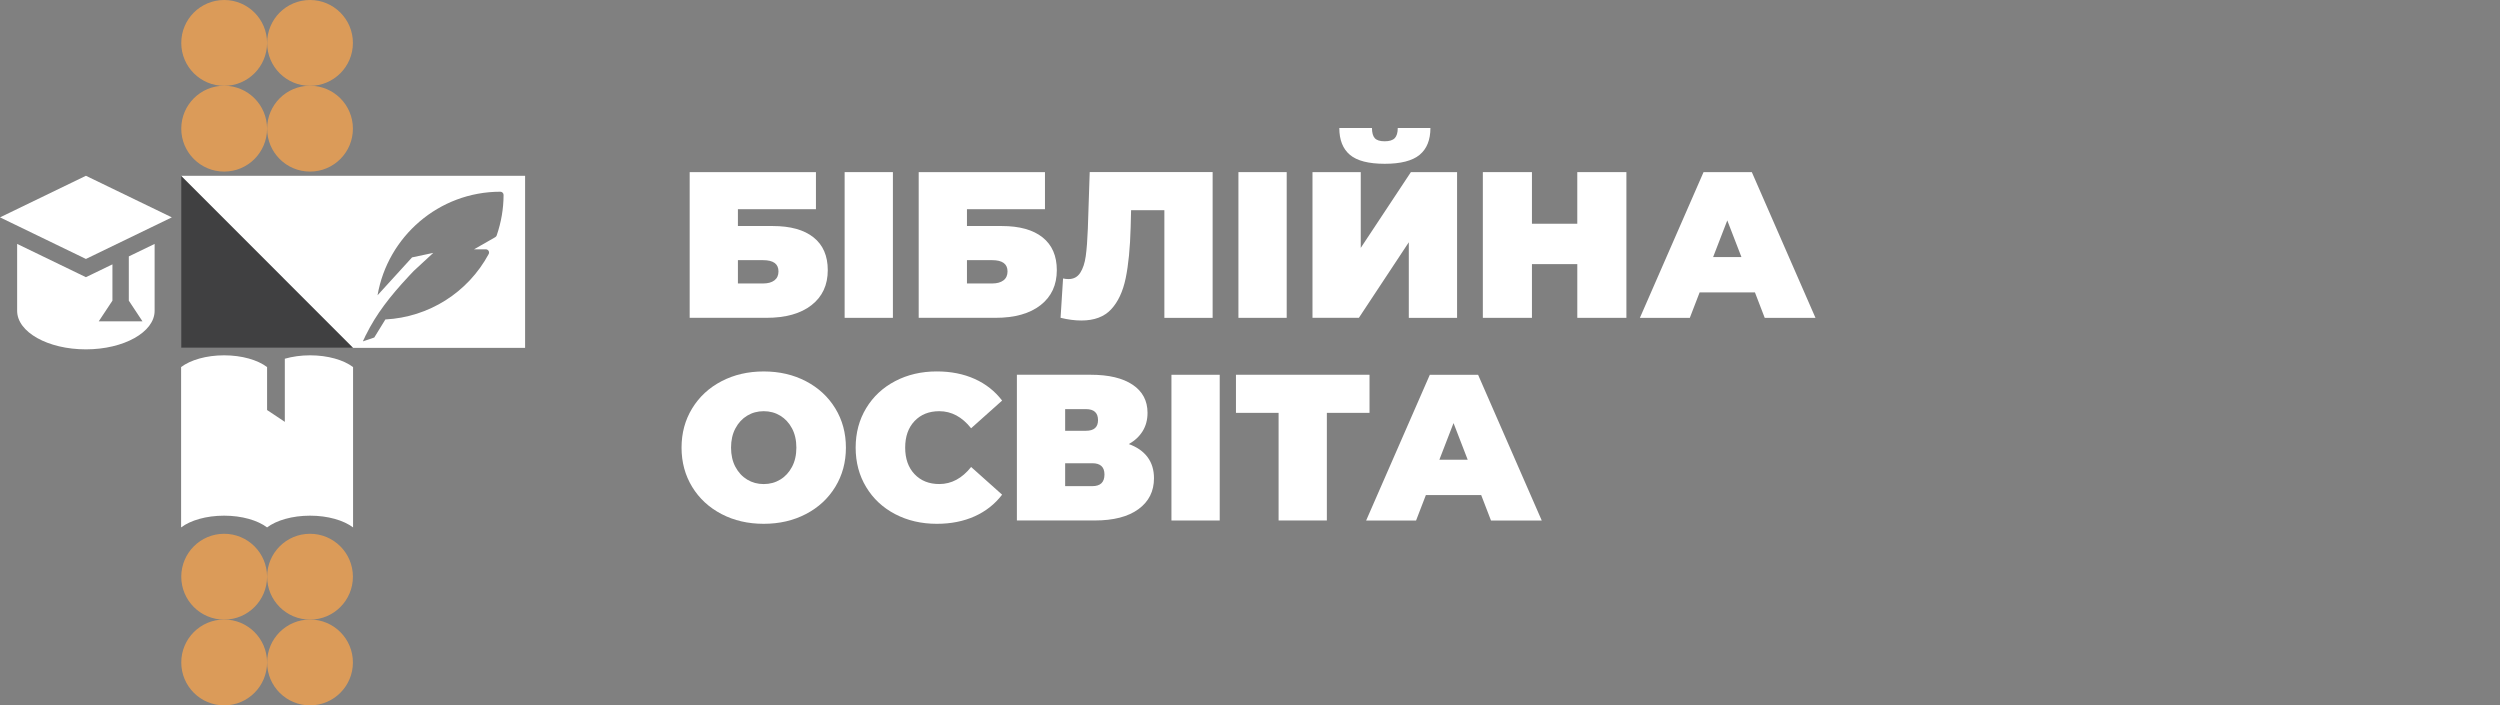 <?xml version="1.0" encoding="UTF-8"?> <svg xmlns="http://www.w3.org/2000/svg" width="840" height="237" viewBox="0 0 840 237" fill="none"><rect x="0" y="0" width="840" height="237" fill="#808080" stroke="none"/> <g clip-path="url(#clip0)"> <path d="M60.906 59.062V116.877H176.431V59.062H60.906ZM166.888 79.11C166.806 79.356 166.628 79.564 166.404 79.694L159.264 83.774H163.247C163.623 83.774 163.973 83.973 164.172 84.298C164.367 84.627 164.375 85.025 164.194 85.362C157.21 98.327 144.047 106.57 129.484 107.336L125.756 113.403L121.959 114.696C121.972 114.64 121.972 114.58 121.998 114.528C122.18 114.121 122.383 113.731 122.574 113.329L122.885 112.632L122.915 112.619C126.392 105.54 131.027 99.577 137.328 92.827C137.414 92.732 137.501 92.641 137.587 92.546C138.054 92.048 138.534 91.537 139.023 91.031L145.583 84.969L138.452 86.483L126.854 99.205C130.262 79.477 147.451 64.419 168.125 64.419C168.717 64.419 169.201 64.899 169.201 65.496C169.193 70.075 168.419 74.657 166.888 79.11Z" fill="white"></path> <path d="M118.63 116.877H60.854V59.062L118.63 116.877Z" fill="#404041"></path> <path d="M104.187 119.387C101.104 119.387 98.215 119.807 95.699 120.529V141.746L89.74 137.773V123.333C86.583 120.949 81.295 119.387 75.297 119.387C69.299 119.387 64.011 120.949 60.85 123.333V123.749V177.211C64.011 174.827 69.299 173.265 75.297 173.265C81.295 173.265 86.579 174.827 89.74 177.211C92.901 174.827 98.189 173.265 104.187 173.265C110.18 173.265 115.469 174.827 118.63 177.211V123.749V123.333C115.473 120.949 110.18 119.387 104.187 119.387Z" fill="white"></path> <path d="M89.731 193.771C89.731 201.738 83.28 208.194 75.319 208.194C67.358 208.194 60.906 201.738 60.906 193.771C60.906 185.805 67.358 179.349 75.319 179.349C83.28 179.349 89.731 185.805 89.731 193.771Z" fill="#DB9B59"></path> <path d="M118.578 193.771C118.578 201.738 112.126 208.194 104.165 208.194C96.205 208.194 89.753 201.738 89.753 193.771C89.753 185.805 96.205 179.349 104.165 179.349C112.126 179.349 118.578 185.805 118.578 193.771Z" fill="#DB9B59"></path> <path d="M89.731 222.582C89.731 230.548 83.28 237.004 75.319 237.004C67.358 237.004 60.906 230.548 60.906 222.582C60.906 214.615 67.358 208.159 75.319 208.159C83.28 208.159 89.731 214.615 89.731 222.582Z" fill="#DB9B59"></path> <path d="M118.578 222.582C118.578 230.548 112.126 237.004 104.165 237.004C96.205 237.004 89.753 230.548 89.753 222.582C89.753 214.615 96.205 208.159 104.165 208.159C112.126 208.159 118.578 214.615 118.578 222.582Z" fill="#DB9B59"></path> <path d="M89.731 14.422C89.731 22.389 83.28 28.845 75.319 28.845C67.358 28.845 60.906 22.389 60.906 14.422C60.906 6.456 67.358 0 75.319 0C83.28 0 89.731 6.456 89.731 14.422Z" fill="#DB9B59"></path> <path d="M118.578 14.422C118.578 22.389 112.126 28.845 104.165 28.845C96.205 28.845 89.753 22.389 89.753 14.422C89.757 6.456 96.209 0 104.165 0C112.126 0 118.578 6.456 118.578 14.422Z" fill="#DB9B59"></path> <path d="M89.731 43.229C89.731 51.195 83.28 57.651 75.319 57.651C67.358 57.651 60.906 51.195 60.906 43.229C60.906 35.262 67.358 28.806 75.319 28.806C83.28 28.81 89.731 35.267 89.731 43.229Z" fill="#DB9B59"></path> <path d="M118.578 43.229C118.578 51.195 112.126 57.651 104.165 57.651C96.205 57.651 89.753 51.195 89.753 43.229C89.753 35.262 96.205 28.806 104.165 28.806C112.126 28.81 118.578 35.267 118.578 43.229Z" fill="#DB9B59"></path> <path d="M28.868 87.007L57.737 73.034L28.868 59.062L0 73.034L28.868 87.007Z" fill="white"></path> <path d="M43.281 86.154V101.022L47.869 107.959H33.184L37.776 101.022V88.824L31.268 91.974L28.868 93.134L26.468 91.974L5.76 81.953V104.445C5.76 111.589 16.099 117.384 28.855 117.384C41.612 117.384 51.951 111.589 51.951 104.445V81.957L43.281 86.154Z" fill="white"></path> <path d="M231.729 57.83H274.156V70.281H247.939V75.944H259.615C265.581 75.944 270.159 77.212 273.346 79.757C276.541 82.302 278.131 85.971 278.131 90.774C278.131 95.763 276.312 99.684 272.68 102.522C269.048 105.368 263.991 106.787 257.516 106.787H231.729V57.83ZM256.398 95.247C258.032 95.247 259.299 94.895 260.209 94.2C261.119 93.505 261.57 92.501 261.57 91.19C261.57 88.674 259.844 87.412 256.398 87.412H247.939V95.247H256.398V95.247Z" fill="white"></path> <path d="M283.797 57.83H300.014V106.794H283.797V57.83Z" fill="white"></path> <path d="M308.681 57.83H351.108V70.281H324.898V75.944H336.574C342.541 75.944 347.118 77.212 350.305 79.757C353.5 82.302 355.09 85.971 355.09 90.774C355.09 95.763 353.271 99.684 349.639 102.522C346.008 105.368 340.951 106.787 334.475 106.787H308.681V57.83V57.83ZM333.358 95.247C334.991 95.247 336.259 94.895 337.168 94.2C338.078 93.505 338.529 92.501 338.529 91.19C338.529 88.674 336.803 87.412 333.358 87.412H324.898V95.247H333.358V95.247Z" fill="white"></path> <path d="M407.445 57.83V106.794H391.228V70.625H380.046L379.903 76.288C379.717 83.284 379.158 89.018 378.227 93.491C377.296 97.971 375.662 101.454 373.334 103.949C371.006 106.443 367.676 107.69 363.342 107.69C361.15 107.69 358.822 107.389 356.351 106.78L357.189 93.562C357.791 93.706 358.4 93.77 359.008 93.77C360.735 93.77 362.053 93.068 362.955 91.67C363.865 90.272 364.481 88.409 364.81 86.072C365.133 83.742 365.369 80.689 365.512 76.911L366.143 57.816H407.445V57.83Z" fill="white"></path> <path d="M416.112 57.83H432.329V106.794H416.112V57.83Z" fill="white"></path> <path d="M440.996 57.83H457.213V83.291L474.061 57.83H489.576V106.794H473.359V81.398L456.583 106.787H440.996V57.83ZM453.574 52.024C451.196 50.017 450.007 47.014 450.007 43H460.981C460.981 44.584 461.296 45.731 461.926 46.426C462.557 47.121 463.66 47.473 465.243 47.473C466.826 47.473 467.958 47.121 468.631 46.426C469.304 45.724 469.648 44.584 469.648 43H480.622C480.622 47.014 479.411 50.017 476.99 52.024C474.569 54.031 470.651 55.035 465.25 55.035C459.842 55.028 455.952 54.031 453.574 52.024Z" fill="white"></path> <path d="M546.471 57.83V106.794H529.975V88.745H514.732V106.794H498.236V57.83H514.732V75.177H529.968V57.83H546.471Z" fill="white"></path> <path d="M589.664 98.257H571.069L567.781 106.794H551.006L572.394 57.83H588.611L610 106.794H592.945L589.664 98.257ZM585.123 86.366L580.367 74.058L575.61 86.366H585.123Z" fill="white"></path> <path d="M242.423 172.717C238.233 170.524 234.945 167.485 232.567 163.592C230.189 159.693 229 155.299 229 150.404C229 145.508 230.189 141.114 232.567 137.222C234.945 133.33 238.226 130.283 242.423 128.097C246.621 125.904 251.349 124.807 256.613 124.807C261.878 124.807 266.606 125.904 270.803 128.097C274.994 130.29 278.281 133.33 280.66 137.222C283.038 141.114 284.227 145.508 284.227 150.404C284.227 155.299 283.038 159.693 280.66 163.585C278.281 167.477 275.001 170.524 270.803 172.71C266.606 174.903 261.878 176 256.613 176C251.341 176 246.614 174.91 242.423 172.717ZM262.165 161.141C263.819 160.137 265.137 158.718 266.112 156.876C267.093 155.034 267.58 152.876 267.58 150.404C267.58 147.931 267.093 145.773 266.112 143.931C265.13 142.089 263.812 140.67 262.165 139.666C260.51 138.663 258.655 138.161 256.606 138.161C254.558 138.161 252.702 138.663 251.048 139.666C249.393 140.67 248.075 142.089 247.101 143.931C246.12 145.773 245.632 147.931 245.632 150.404C245.632 152.876 246.12 155.034 247.101 156.876C248.082 158.718 249.393 160.137 251.048 161.141C252.702 162.145 254.55 162.646 256.606 162.646C258.662 162.646 260.51 162.145 262.165 161.141Z" fill="white"></path> <path d="M300.78 172.753C296.633 170.588 293.381 167.556 291.032 163.657C288.675 159.765 287.5 155.349 287.5 150.403C287.5 145.465 288.675 141.042 291.032 137.15C293.381 133.258 296.633 130.226 300.78 128.054C304.928 125.882 309.591 124.8 314.763 124.8C319.519 124.8 323.752 125.638 327.484 127.316C331.209 128.993 334.289 131.416 336.71 134.591L326.295 143.895C323.265 140.075 319.698 138.161 315.601 138.161C312.148 138.161 309.383 139.272 307.284 141.479C305.186 143.694 304.14 146.669 304.14 150.396C304.14 154.131 305.186 157.098 307.284 159.313C309.383 161.528 312.155 162.639 315.601 162.639C319.698 162.639 323.265 160.725 326.295 156.905L336.71 166.209C334.289 169.377 331.209 171.807 327.484 173.484C323.752 175.161 319.519 176 314.763 176C309.591 176 304.928 174.918 300.78 172.753Z" fill="white"></path> <path d="M385.569 153.586C387.016 155.521 387.739 157.887 387.739 160.682C387.739 165.069 386.006 168.531 382.532 171.069C379.058 173.613 374.158 174.882 367.819 174.882H341.674V125.918H366.487C372.547 125.918 377.238 127.036 380.569 129.273C383.9 131.509 385.569 134.656 385.569 138.713C385.569 141.042 385.024 143.099 383.929 144.87C382.833 146.64 381.285 148.088 379.28 149.206C382.03 150.196 384.122 151.651 385.569 153.586ZM357.891 144.741H364.882C367.583 144.741 368.936 143.551 368.936 141.171C368.936 138.698 367.583 137.465 364.882 137.465H357.891V144.741ZM371.1 159.428C371.1 156.912 369.746 155.65 367.045 155.65H357.891V163.342H367.045C369.746 163.342 371.1 162.037 371.1 159.428Z" fill="white"></path> <path d="M393.606 125.925H409.823V174.889H393.606V125.925Z" fill="white"></path> <path d="M460.15 138.72H445.824V174.882H429.607V138.72H415.281V125.918H460.157V138.72H460.15Z" fill="white"></path> <path d="M497.684 166.352H479.089L475.801 174.889H459.025L480.421 125.925H496.638L518.027 174.889H500.972L497.684 166.352ZM493.143 154.461L488.387 142.153L483.63 154.461H493.143Z" fill="white"></path> </g> <defs> <clipPath id="clip0"> <rect width="840" height="237" fill="white"></rect> </clipPath> </defs> </svg> 